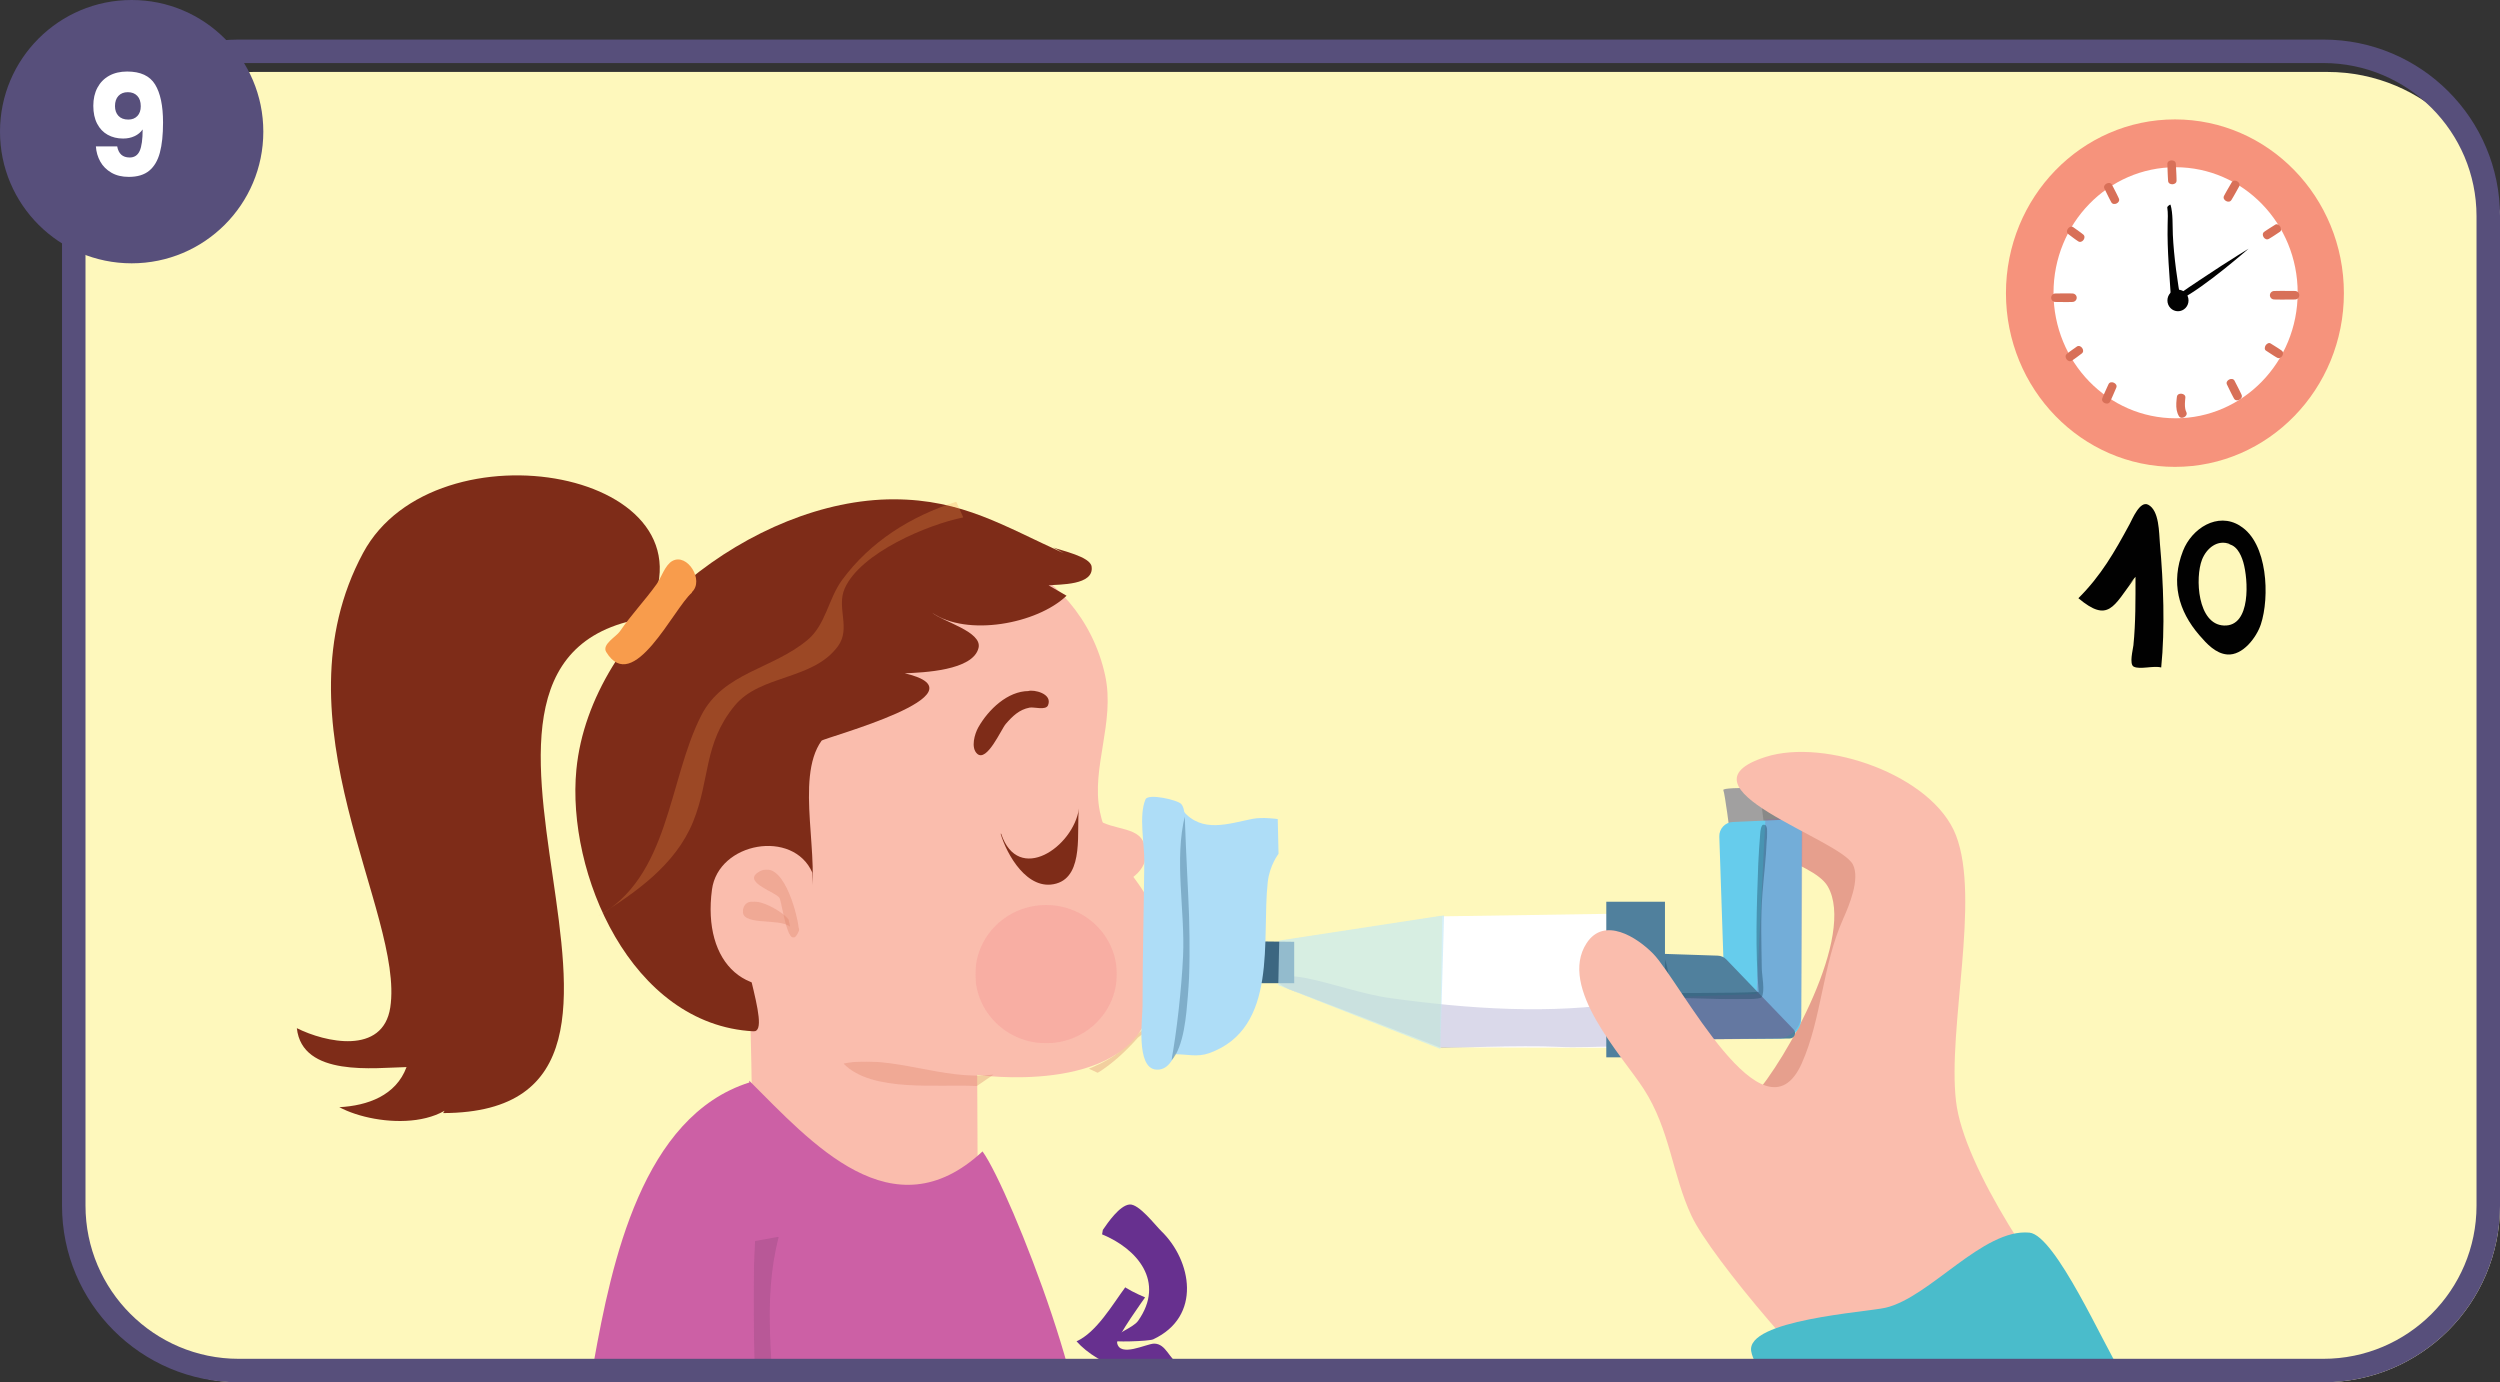 <?xml version="1.0" encoding="UTF-8"?>
<svg id="Layer_2" data-name="Layer 2" xmlns="http://www.w3.org/2000/svg" xmlns:xlink="http://www.w3.org/1999/xlink" viewBox="0 0 160.147 88.547">
  <rect x="0" y="0" width="160.147" height="88.547" fill="#333333" stroke="none"/>
  <defs>
    <style>
      .cls-1 {
        clip-path: url(#clippath-62);
      }

      .cls-2 {
        fill: #574f7b;
      }

      .cls-3 {
        clip-path: url(#clippath-45);
      }

      .cls-4 {
        clip-path: url(#clippath-63);
      }

      .cls-5 {
        clip-path: url(#clippath-20);
      }

      .cls-6 {
        fill: #50809d;
      }

      .cls-7 {
        clip-path: url(#clippath-11);
      }

      .cls-8 {
        clip-path: url(#clippath-16);
      }

      .cls-9, .cls-10 {
        fill: #fff;
      }

      .cls-11 {
        clip-path: url(#clippath-59);
      }

      .cls-12 {
        fill: #f6937c;
      }

      .cls-12, .cls-10, .cls-13, .cls-14, .cls-15 {
        fill-rule: evenodd;
      }

      .cls-16 {
        clip-path: url(#clippath-33);
      }

      .cls-17 {
        clip-path: url(#clippath-64);
      }

      .cls-18 {
        clip-path: url(#clippath-47);
      }

      .cls-19 {
        fill: #e69f8d;
      }

      .cls-20 {
        clip-path: url(#clippath-41);
      }

      .cls-21 {
        clip-path: url(#clippath-32);
      }

      .cls-22 {
        opacity: .19;
      }

      .cls-22, .cls-23, .cls-24, .cls-25, .cls-26, .cls-27, .cls-28, .cls-29 {
        isolation: isolate;
      }

      .cls-30 {
        fill: #66ccec;
      }

      .cls-31 {
        fill: #686664;
      }

      .cls-32 {
        fill: #31586f;
      }

      .cls-33 {
        fill: #fabdad;
      }

      .cls-34 {
        clip-path: url(#clippath-2);
      }

      .cls-35 {
        clip-path: url(#clippath-13);
      }

      .cls-36 {
        fill: #dd8068;
      }

      .cls-37 {
        clip-path: url(#clippath-37);
      }

      .cls-38 {
        clip-path: url(#clippath-46);
      }

      .cls-39 {
        clip-path: url(#clippath-25);
      }

      .cls-40 {
        fill: #d87058;
      }

      .cls-41 {
        fill: #7e2c18;
      }

      .cls-42 {
        clip-path: url(#clippath-15);
      }

      .cls-43 {
        clip-path: url(#clippath-6);
      }

      .cls-44 {
        clip-path: url(#clippath-40);
      }

      .cls-45 {
        clip-path: url(#clippath-26);
      }

      .cls-46 {
        fill: #9a4b82;
      }

      .cls-47 {
        fill: #393391;
      }

      .cls-48 {
        fill: #f89c4c;
      }

      .cls-49 {
        clip-path: url(#clippath-7);
      }

      .cls-50 {
        clip-path: url(#clippath-21);
      }

      .cls-51 {
        clip-path: url(#clippath-34);
      }

      .cls-52 {
        clip-path: url(#clippath-57);
      }

      .cls-53 {
        clip-path: url(#clippath-1);
      }

      .cls-54 {
        clip-path: url(#clippath-4);
      }

      .cls-55 {
        clip-path: url(#clippath-38);
      }

      .cls-56 {
        fill: #23506a;
      }

      .cls-57 {
        fill: #c2e8f6;
      }

      .cls-58 {
        clip-path: url(#clippath-36);
      }

      .cls-59 {
        clip-path: url(#clippath-27);
      }

      .cls-60 {
        clip-path: url(#clippath-60);
      }

      .cls-61 {
        clip-path: url(#clippath-44);
      }

      .cls-13, .cls-62 {
        fill: #010101;
      }

      .cls-63 {
        fill: #f69795;
      }

      .cls-23 {
        opacity: .45;
      }

      .cls-64 {
        clip-path: url(#clippath-12);
      }

      .cls-65 {
        clip-path: url(#clippath-24);
      }

      .cls-24 {
        opacity: .31;
      }

      .cls-66 {
        clip-path: url(#clippath-30);
      }

      .cls-67 {
        clip-path: url(#clippath-22);
      }

      .cls-68 {
        clip-path: url(#clippath-9);
      }

      .cls-69 {
        clip-path: url(#clippath-52);
      }

      .cls-70 {
        clip-path: url(#clippath);
      }

      .cls-25 {
        opacity: .34;
      }

      .cls-71 {
        clip-path: url(#clippath-50);
      }

      .cls-72 {
        clip-path: url(#clippath-48);
      }

      .cls-73 {
        clip-path: url(#clippath-61);
      }

      .cls-74 {
        clip-path: url(#clippath-39);
      }

      .cls-75 {
        fill: none;
      }

      .cls-14, .cls-76 {
        fill: #fef8bc;
      }

      .cls-77 {
        clip-path: url(#clippath-19);
      }

      .cls-78 {
        clip-path: url(#clippath-31);
      }

      .cls-26 {
        opacity: .65;
      }

      .cls-79 {
        clip-path: url(#clippath-54);
      }

      .cls-80 {
        clip-path: url(#clippath-3);
      }

      .cls-81 {
        fill: #4abccb;
      }

      .cls-82 {
        fill: #aeddf7;
      }

      .cls-83 {
        clip-path: url(#clippath-43);
      }

      .cls-84 {
        clip-path: url(#clippath-8);
      }

      .cls-15 {
        fill: #3c6781;
      }

      .cls-27 {
        opacity: .41;
      }

      .cls-85 {
        fill: #a1a0a0;
      }

      .cls-86 {
        clip-path: url(#clippath-55);
      }

      .cls-87 {
        clip-path: url(#clippath-29);
      }

      .cls-88 {
        clip-path: url(#clippath-18);
      }

      .cls-89 {
        clip-path: url(#clippath-14);
      }

      .cls-90 {
        clip-path: url(#clippath-17);
      }

      .cls-91 {
        fill: #67308f;
      }

      .cls-92 {
        fill: #9266ab;
      }

      .cls-93 {
        clip-path: url(#clippath-5);
      }

      .cls-94 {
        clip-path: url(#clippath-58);
      }

      .cls-95 {
        clip-path: url(#clippath-42);
      }

      .cls-96 {
        clip-path: url(#clippath-65);
      }

      .cls-97 {
        clip-path: url(#clippath-10);
      }

      .cls-98 {
        clip-path: url(#clippath-23);
      }

      .cls-99 {
        fill: #cc60a5;
      }

      .cls-100 {
        clip-path: url(#clippath-56);
      }

      .cls-101 {
        clip-path: url(#clippath-53);
      }

      .cls-102 {
        clip-path: url(#clippath-49);
      }

      .cls-28 {
        opacity: .5;
      }

      .cls-103 {
        clip-path: url(#clippath-51);
      }

      .cls-104 {
        clip-path: url(#clippath-28);
      }

      .cls-105 {
        clip-path: url(#clippath-35);
      }

      .cls-29 {
        opacity: .25;
      }
    </style>
    <clipPath id="clippath">
      <rect class="cls-75" x="3.973" y="2.535" width="156.174" height="86.012" rx="11.316" ry="11.316"/>
    </clipPath>
    <clipPath id="clippath-1">
      <rect class="cls-75" x="13.55" y="-.327" width="130.458" height="91.181"/>
    </clipPath>
    <clipPath id="clippath-2">
      <rect class="cls-75" x="13.55" y="-.327" width="130.458" height="91.181"/>
    </clipPath>
    <clipPath id="clippath-3">
      <rect class="cls-75" x="69.754" y="65.911" width="3.696" height="2.816"/>
    </clipPath>
    <clipPath id="clippath-4">
      <rect class="cls-75" x="69.467" y="65.446" width="4.396" height="3.419"/>
    </clipPath>
    <clipPath id="clippath-5">
      <rect class="cls-75" x="69.467" y="65.446" width="4.396" height="3.419"/>
    </clipPath>
    <clipPath id="clippath-6">
      <rect class="cls-75" x="13.55" y="-.327" width="130.458" height="91.181"/>
    </clipPath>
    <clipPath id="clippath-7">
      <rect class="cls-75" x="13.55" y="-.327" width="130.458" height="91.181"/>
    </clipPath>
    <clipPath id="clippath-8">
      <rect class="cls-75" x="48.301" y="55.698" width="2.899" height="4.366"/>
    </clipPath>
    <clipPath id="clippath-9">
      <rect class="cls-75" x="47.487" y="54.7" width="3.908" height="6.838"/>
    </clipPath>
    <clipPath id="clippath-10">
      <rect class="cls-75" x="47.976" y="55.677" width="3.419" height="4.396"/>
    </clipPath>
    <clipPath id="clippath-11">
      <rect class="cls-75" x="13.55" y="-.327" width="130.458" height="91.181"/>
    </clipPath>
    <clipPath id="clippath-12">
      <rect class="cls-75" x="47.586" y="57.746" width="3.03" height="1.625"/>
    </clipPath>
    <clipPath id="clippath-13">
      <rect class="cls-75" x="46.999" y="56.654" width="3.908" height="2.931"/>
    </clipPath>
    <clipPath id="clippath-14">
      <rect class="cls-75" x="47.487" y="57.631" width="3.419" height="1.954"/>
    </clipPath>
    <clipPath id="clippath-15">
      <rect class="cls-75" x="13.55" y="-.327" width="130.458" height="91.181"/>
    </clipPath>
    <clipPath id="clippath-16">
      <rect class="cls-75" x="54.034" y="67.998" width="9.618" height="1.572"/>
    </clipPath>
    <clipPath id="clippath-17">
      <rect class="cls-75" x="53.837" y="67.4" width="10.257" height="2.931"/>
    </clipPath>
    <clipPath id="clippath-18">
      <rect class="cls-75" x="53.837" y="67.888" width="10.257" height="1.954"/>
    </clipPath>
    <clipPath id="clippath-19">
      <rect class="cls-75" x="13.55" y="-.327" width="130.458" height="91.181"/>
    </clipPath>
    <clipPath id="clippath-20">
      <rect class="cls-75" x="62.48" y="57.975" width="9.062" height="8.853"/>
    </clipPath>
    <clipPath id="clippath-21">
      <rect class="cls-75" x="62.141" y="57.631" width="9.769" height="9.28"/>
    </clipPath>
    <clipPath id="clippath-22">
      <rect class="cls-75" x="62.141" y="57.631" width="9.769" height="9.28"/>
    </clipPath>
    <clipPath id="clippath-23">
      <rect class="cls-75" x="13.55" y="-.327" width="130.458" height="91.181"/>
    </clipPath>
    <clipPath id="clippath-24">
      <rect class="cls-75" x="13.55" y="-.327" width="130.458" height="91.181"/>
    </clipPath>
    <clipPath id="clippath-25">
      <rect class="cls-75" x="48.273" y="79.223" width="1.615" height="11.631"/>
    </clipPath>
    <clipPath id="clippath-26">
      <rect class="cls-75" x="47.976" y="79.122" width="2.442" height="17.095"/>
    </clipPath>
    <clipPath id="clippath-27">
      <rect class="cls-75" x="47.976" y="79.122" width="1.954" height="12.211"/>
    </clipPath>
    <clipPath id="clippath-28">
      <rect class="cls-75" x="13.55" y="-.327" width="130.458" height="91.181"/>
    </clipPath>
    <clipPath id="clippath-29">
      <rect class="cls-75" x="38.244" y="32.142" width="23.461" height="26.582"/>
    </clipPath>
    <clipPath id="clippath-30">
      <rect class="cls-75" x="38.207" y="31.744" width="23.933" height="27.353"/>
    </clipPath>
    <clipPath id="clippath-31">
      <rect class="cls-75" x="38.207" y="31.744" width="23.933" height="27.353"/>
    </clipPath>
    <clipPath id="clippath-32">
      <rect class="cls-75" x="13.55" y="-.327" width="130.458" height="91.181"/>
    </clipPath>
    <clipPath id="clippath-33">
      <rect class="cls-75" x="13.55" y="-.327" width="130.458" height="91.181"/>
    </clipPath>
    <clipPath id="clippath-34">
      <rect class="cls-75" x="112.788" y="50.462" width="2.272" height="2.936"/>
    </clipPath>
    <clipPath id="clippath-35">
      <rect class="cls-75" x="112.45" y="50.304" width="2.931" height="3.419"/>
    </clipPath>
    <clipPath id="clippath-36">
      <rect class="cls-75" x="112.45" y="50.304" width="2.931" height="3.419"/>
    </clipPath>
    <clipPath id="clippath-37">
      <rect class="cls-75" x="13.55" y="-.327" width="130.458" height="91.181"/>
    </clipPath>
    <clipPath id="clippath-38">
      <rect class="cls-75" x="13.55" y="-.327" width="130.458" height="91.181"/>
    </clipPath>
    <clipPath id="clippath-39">
      <rect class="cls-75" x="104.947" y="52.367" width="10.526" height="14.291"/>
    </clipPath>
    <clipPath id="clippath-40">
      <rect class="cls-75" x="104.635" y="52.258" width="11.234" height="14.653"/>
    </clipPath>
    <clipPath id="clippath-41">
      <rect class="cls-75" x="104.635" y="52.258" width="11.234" height="14.653"/>
    </clipPath>
    <clipPath id="clippath-42">
      <rect class="cls-75" x="13.55" y="-.327" width="130.458" height="91.181"/>
    </clipPath>
    <clipPath id="clippath-43">
      <rect class="cls-75" x="105.1" y="52.815" width="8.112" height="11.197"/>
    </clipPath>
    <clipPath id="clippath-44">
      <rect class="cls-75" x="104.635" y="52.747" width="8.792" height="11.723"/>
    </clipPath>
    <clipPath id="clippath-45">
      <rect class="cls-75" x="104.635" y="52.747" width="8.792" height="11.723"/>
    </clipPath>
    <clipPath id="clippath-46">
      <rect class="cls-75" x="13.55" y="-.327" width="130.458" height="91.181"/>
    </clipPath>
    <clipPath id="clippath-47">
      <rect class="cls-75" x="106.119" y="61.073" width=".813" height="5.531"/>
    </clipPath>
    <clipPath id="clippath-48">
      <rect class="cls-75" x="105.612" y="61.05" width="1.954" height="5.861"/>
    </clipPath>
    <clipPath id="clippath-49">
      <rect class="cls-75" x="106.1" y="61.05" width=".977" height="5.861"/>
    </clipPath>
    <clipPath id="clippath-50">
      <rect class="cls-75" x="13.55" y="-.327" width="130.458" height="91.181"/>
    </clipPath>
    <clipPath id="clippath-51">
      <rect class="cls-75" x="13.55" y="-.327" width="130.458" height="91.181"/>
    </clipPath>
    <clipPath id="clippath-52">
      <rect class="cls-75" x="81.756" y="62.504" width="23.042" height="4.638"/>
    </clipPath>
    <clipPath id="clippath-53">
      <rect class="cls-75" x="81.678" y="62.027" width="23.445" height="5.373"/>
    </clipPath>
    <clipPath id="clippath-54">
      <rect class="cls-75" x="81.678" y="62.027" width="23.445" height="5.373"/>
    </clipPath>
    <clipPath id="clippath-55">
      <rect class="cls-75" x="13.55" y="-.327" width="130.458" height="91.181"/>
    </clipPath>
    <clipPath id="clippath-56">
      <rect class="cls-75" x="13.55" y="-.327" width="130.458" height="91.181"/>
    </clipPath>
    <clipPath id="clippath-57">
      <rect class="cls-75" x="81.877" y="58.632" width="10.628" height="8.563"/>
    </clipPath>
    <clipPath id="clippath-58">
      <rect class="cls-75" x="81.678" y="58.608" width="11.234" height="8.792"/>
    </clipPath>
    <clipPath id="clippath-59">
      <rect class="cls-75" x="81.678" y="58.608" width="11.234" height="8.792"/>
    </clipPath>
    <clipPath id="clippath-60">
      <rect class="cls-75" x="13.55" y="-.327" width="130.458" height="91.181"/>
    </clipPath>
    <clipPath id="clippath-61">
      <rect class="cls-75" x="13.55" y="-.327" width="130.458" height="91.181"/>
    </clipPath>
    <clipPath id="clippath-62">
      <rect class="cls-75" x="75.036" y="52.216" width="1.178" height="15.725"/>
    </clipPath>
    <clipPath id="clippath-63">
      <rect class="cls-75" x="74.84" y="51.77" width="1.954" height="16.607"/>
    </clipPath>
    <clipPath id="clippath-64">
      <rect class="cls-75" x="74.84" y="51.77" width="1.465" height="16.607"/>
    </clipPath>
    <clipPath id="clippath-65">
      <rect class="cls-75" x="13.55" y="-.327" width="130.458" height="91.181"/>
    </clipPath>
  </defs>
  <g id="Layer_1-2" data-name="Layer 1">
    <g class="cls-70">
      <path class="cls-76" d="m16.186,4.609h132.909c6.224,0,11.277,5.053,11.277,11.277v63.307c0,6.224-5.053,11.277-11.277,11.277H16.187c-6.224,0-11.277-5.053-11.277-11.277V15.886c0-6.223,5.053-11.276,11.276-11.276Z"/>
      <path class="cls-91" d="m70.646,78.788c.33-.483,1.073-1.562,1.704-1.629.599-.065,1.646,1.321,2.048,1.711,1.934,1.877,2.612,5.461-.528,6.927-.28.13-2.712.193-2.666.064.138-.386,1.386-.801,1.7-1.248,1.77-2.517-.073-4.625-2.306-5.542"/>
      <path class="cls-91" d="m72.086,82.459c-.83,1.126-1.85,2.892-3.124,3.464,1.338,1.523,4.737,2.934,6.588,1.454-.637-.244-.83-1.314-1.625-1.306-.484.004-2.198.907-2.365-.054-.058-.334,1.794-2.907,1.794-2.907,0,0-.742-.31-1.237-.619"/>
      <path class="cls-12" d="m139.323,7.649c5.978,0,10.824,4.983,10.824,11.13s-4.846,11.129-10.824,11.129c-5.978,0-10.824-4.983-10.824-11.129s4.846-11.13,10.824-11.13Z"/>
      <path class="cls-10" d="m139.366,10.712c4.319,0,7.82,3.6,7.82,8.041,0,4.441-3.501,8.042-7.82,8.042-4.319,0-7.82-3.6-7.82-8.042,0-4.441,3.501-8.041,7.82-8.041Z"/>
      <path class="cls-13" d="m139.518,18.556c.374,0,.676.309.676.691s-.303.691-.676.691c-.373,0-.676-.309-.676-.691s.303-.691.676-.691Z"/>
      <path class="cls-62" d="m139.085,19.341c-.101-1.655-.265-3.278-.229-4.943.008-.366.032-.742-.023-1.106-.01-.068.195-.22.209-.173.164.536.123,1.37.148,1.925.058,1.325.31,3.168.534,4.288"/>
      <path class="cls-62" d="m139.545,18.871c.897-.634,1.811-1.222,2.729-1.829.574-.379,1.767-1.112,1.767-1.112,0,0-2.8,2.462-4.377,3.259"/>
      <path class="cls-40" d="m138.84,10.51c.002.065.004.13.006.195.002.066.004.132.006.198.002.064.004.128.007.192.003.06.005.12.008.179.002.055.006.109.009.163.003.052.007.104.01.155.021.299.546.277.542-.023-.001-.051-.001-.103-.003-.155-.001-.054-.002-.108-.005-.163-.003-.06-.005-.119-.008-.179-.003-.063-.006-.127-.01-.192-.003-.066-.007-.132-.01-.198-.003-.065-.007-.13-.01-.195-.015-.3-.554-.277-.544.023Z"/>
      <path class="cls-40" d="m139.45,25.414c-.007.061-.015.126-.022.194-.007.069-.013.141-.017.216-.003.073-.005.148-0.0.225.004.072.012.145.025.219.012.067.03.134.055.202.023.064.052.127.088.188.151.259.609.005.474-.263-.017-.033-.03-.067-.042-.104-.012-.038-.021-.079-.029-.122-.009-.047-.014-.097-.017-.149-.003-.056-.004-.114-.002-.173.002-.061.006-.124.011-.187.005-.062.012-.124.018-.186.03-.299-.506-.357-.541-.059Z"/>
      <path class="cls-40" d="m142.964,11.676c-.03.052-.061.104-.091.156-.031.053-.062.106-.092.158-.03.051-.06.102-.089.153-.027.048-.055.096-.082.144-.025.044-.049.088-.073.132-.023.042-.045.084-.068.127-.14.265.315.524.471.269.025-.041.05-.082.074-.123.026-.043.052-.086.077-.13.027-.048.055-.096.082-.145.029-.051.058-.103.087-.155.03-.053.059-.106.089-.16.029-.053.059-.106.088-.158.146-.263-.322-.529-.473-.269Z"/>
      <path class="cls-40" d="m145.76,14.386c-.043.027-.086.055-.13.082-.044.027-.088.055-.131.082-.042.027-.085.053-.127.08-.039.025-.079.051-.118.076-.036.023-.071.047-.106.071-.034.023-.067.046-.1.069-.246.17.036.608.293.456.035-.021.07-.041.104-.062.036-.022.073-.044.109-.067l.118-.076c.042-.027.084-.055.126-.083.043-.028.086-.057.129-.086.043-.028.085-.056.128-.085.104-.069.068-.244.011-.332-.057-.087-.2-.193-.306-.126Z"/>
      <path class="cls-40" d="m142.657,24.634c.026.055.053.109.079.163.027.055.053.109.08.165.026.053.052.106.078.159.025.049.05.099.074.149.023.044.046.089.07.133.022.042.045.084.068.127.143.263.611.028.485-.243-.02-.043-.04-.086-.061-.13-.022-.045-.043-.09-.066-.136-.025-.049-.05-.099-.074-.148-.027-.053-.054-.105-.081-.158-.028-.054-.056-.108-.084-.163-.028-.053-.055-.107-.082-.161-.137-.268-.619-.026-.487.244Z"/>
      <path class="cls-40" d="m145.146,22.454c.043.028.085.056.128.084.043.029.086.057.13.085.042.027.084.055.126.082.039.025.079.051.118.076.036.023.072.045.109.067.035.021.07.042.105.062.258.151.539-.287.292-.457-.033-.023-.067-.046-.1-.069-.035-.023-.07-.047-.106-.071-.039-.025-.079-.05-.118-.075-.042-.027-.085-.053-.127-.08-.044-.028-.088-.055-.132-.082-.043-.027-.087-.054-.13-.081-.106-.067-.25.038-.307.127-.057.088-.092.263.013.332Z"/>
      <path class="cls-40" d="m147.019,18.639c-.081-0-.161-.001-.242-.001-.082-.001-.163-.001-.245-.002-.079-0-.158-.002-.238-.002-.074 0-.148 0-.222,0-.067 0-.135.002-.202.003-.064.001-.128.002-.192.004-.15.003-.271.121-.271.271-0.0.15.121.268.271.272.064.001.128.003.192.004.067.001.135.002.202.002h.222c.079,0,.158-.001.238-.001.082-0.0.163-.001.245-.002.081-0.0.161-.001.242-.002.15-.001.272-.122.272-.272-0-.151-.122-.272-.272-.272Z"/>
      <path class="cls-40" d="m134.807,12.081c.026.053.052.106.078.159.026.054.052.107.078.161.025.052.051.104.076.155.024.048.048.097.073.145.022.044.045.087.068.13.022.041.044.083.066.124.143.263.611.028.484-.243-.02-.042-.039-.085-.059-.127-.021-.044-.042-.089-.064-.133-.024-.048-.049-.096-.073-.145-.026-.052-.053-.103-.079-.154-.027-.053-.055-.106-.082-.159-.027-.052-.054-.104-.081-.157-.137-.268-.619-.026-.487.244Z"/>
      <path class="cls-40" d="m132.492,14.996c.038.028.075.057.113.085.038.028.076.057.114.086.037.028.074.056.111.083.035.026.07.051.105.077.032.023.064.045.097.067.031.022.062.043.093.063.249.167.555-.252.32-.438-.029-.023-.059-.046-.088-.069-.031-.024-.062-.048-.094-.071-.035-.025-.07-.051-.105-.076-.037-.027-.075-.054-.113-.081-.039-.027-.078-.055-.116-.083-.038-.027-.077-.055-.115-.082-.245-.175-.562.258-.321.439Z"/>
      <path class="cls-40" d="m135.068,24.612c-.024.054-.049.108-.073.161-.025.055-.05.109-.074.164-.024.053-.048.106-.072.159-.022.049-.044.099-.066.149-.02.045-.039.091-.058.136-.018.043-.036.087-.053.13-.113.277.366.489.496.219.02-.042.041-.084.061-.127.021-.044.042-.089.062-.134.022-.05.044-.099.066-.149.024-.053.046-.106.069-.16.024-.055.047-.11.071-.165.023-.054.047-.109.07-.163.119-.276-.374-.494-.498-.22Z"/>
      <path class="cls-40" d="m133.037,22.203c-.038.027-.077.054-.115.082-.039.027-.078.055-.117.082-.038.027-.076.053-.113.08-.035.026-.07.051-.105.076-.032.023-.063.047-.094.071-.03.023-.059.046-.088.069-.236.185.069.604.318.439.031-.021.062-.041.093-.062.032-.022.065-.044.097-.067.035-.025.07-.051.105-.076.037-.027.074-.055.111-.083.038-.028.076-.057.115-.086.038-.028.076-.056.113-.085.241-.18-.075-.614-.32-.441Z"/>
      <path class="cls-40" d="m131.667,19.343c.066.001.132.001.197.002.067.001.133.001.2.002.065.001.129.002.194.002.06 0.0.121 0.0.181,0,.055 0.0.11-.001.165-.002.052-.001.104-.003.157-.004.15-.004.271-.122.271-.272,0-.149-.121-.267-.271-.271-.052-.001-.104-.003-.157-.004-.055-.001-.11-.002-.165-.002-.06 0-.121 0-.181,0-.065 0-.129.001-.194.002-.067 0-.133.001-.2.002-.066.001-.131.001-.197.002-.15.001-.272.122-.272.272,0,.15.122.271.272.273Z"/>
      <path class="cls-62" d="m136.341,37.497l.366-.411c-1.322,1.766-1.645,2.846-3.568,1.235,1.45-1.444,2.317-2.959,3.285-4.751.179-.332.659-1.511,1.185-1.239.72.372.691,1.799.752,2.482.224,2.501.335,5.449.083,7.945-.502-.133-1.363.151-1.76-.053-.304-.157-.046-1.105-.02-1.368.147-1.459.133-2.924.133-4.388"/>
      <path class="cls-13" d="m143.484,33.675c-1.429-.89-3.082.17-3.646,1.62-.781,2.006-.307,3.832,1.059,5.406.456.526,1.026,1.161,1.774,1.223.998.084,1.882-1.098,2.156-1.927.573-1.728.45-5.222-1.326-6.307l-.016-.016Z"/>
      <path class="cls-14" d="m142.866,34.864c-.814-.343-1.522.264-1.806.983-.454,1.153-.295,4.151,1.401,4.223,1.759.075,1.557-2.978,1.241-4.057-.162-.553-.489-1.203-1.138-1.166l.301.016Z"/>
      <g class="cls-53">
        <path class="cls-19" d="m112.305,70.265c2.132-2.384,6.592-10.375,4.774-13.491-.992-1.7-6.343-2.43-6.033-4.752.168-1.265,1.588-1.057,2.511-1.021,2.146.084,5.591.469,7.03,2.072,3.374,3.757-1.186,9.733-2.766,14.166-.555,1.557-1.36,4.357-2.978,5.156-.869.429-2.044-.709-2.747-1.115"/>
      </g>
      <g class="cls-34">
        <g class="cls-80">
          <g class="cls-25">
            <g class="cls-54">
              <g class="cls-93">
                <path class="cls-36" d="m69.754,68.459c.762-.31,1.789-.808,2.316-1.461.147-.182,1.132-1.161,1.339-1.082.209.079-.44.468-.51.548-.735.836-1.632,1.676-2.581,2.263"/>
              </g>
            </g>
          </g>
        </g>
      </g>
      <g class="cls-43">
        <path class="cls-33" d="m54.335,35.727c6.575-3.287,14.898.293,16.462,7.554.644,2.989-.908,5.904-.343,8.695.992,4.897,5.609,4.84,3.182,12.807-1.657,5.44-11.038,4.073-11.038,4.073l.038,8.115-14.432-2.948s-.053-7.787-.209-10.124c-.667-9.956-3.508-23.154,7.964-28.597"/>
        <path class="cls-41" d="m42.06,39.494c-17.915,1.923,4.717,31.754-13.676,31.809l1.738-2.72c-.44,4.01-5.99,3.627-8.387,2.342,1.81-.096,3.633-.741,4.307-2.569-2.03.04-6.686.662-7.027-2.493,1.813.911,5.518,1.74,5.985-1.326.922-6.055-7.57-18.294-1.737-29.123,4.628-8.592,23.243-5.247,18.117,4.079"/>
        <path class="cls-41" d="m68.14,35.437c-3.826-1.724-6.467-3.445-10.882-3.452-8.95-.015-19.437,8.139-20.335,17.305-.648,6.613,3.484,16.366,11.348,16.774,1.259.065-1.383-6.022-.8-8.095,1.047-3.72,2.899-1.312,4.37.067.808-2.893-.967-8.136.788-10.588.128-.179,10.841-3.021,5.332-4.317,1.166-.051,4.373-.169,4.723-1.627.25-1.04-2.302-1.685-2.966-2.251,2.225,1.547,6.716.717,8.604-1.091l-1.151-.666c.681-.069,2.942.014,2.755-1.209-.097-.635-1.929-1.011-2.452-1.215"/>
        <path class="cls-48" d="m44.321,37.933c.811-.758-.295-2.522-1.246-2.001-.476.26-.706,1.057-1.011,1.484-.742,1.039-1.631,1.967-2.35,3.022-.24.352-1.179.842-.879,1.331,1.725,2.818,4.313-2.792,5.487-3.804"/>
        <path class="cls-33" d="m52.039,55.905c-1.222-2.811-6.024-1.964-6.431,1.08-.63,4.707,2.232,7.549,6.764,5.543"/>
        <path class="cls-33" d="m69.813,52.053c.909,1.208,2.877.76,3.401,1.825.706,1.434-.56,2.597-1.847,2.839"/>
        <path class="cls-41" d="m65.896,44.268c-1.344,0-2.579,1.183-3.225,2.322-.235.414-.498,1.308-.076,1.694.622.569,1.546-1.577,1.829-1.904.431-.498.864-.926,1.533-1.051.291-.055,1.041.197,1.181-.155.301-.757-.932-1.013-1.263-.907"/>
      </g>
      <g class="cls-49">
        <g class="cls-84">
          <g class="cls-25">
            <g class="cls-68">
              <g class="cls-97">
                <path class="cls-36" d="m51.157,59.398c-.1-.892-1.037-4.611-2.629-3.493-.913.641,1.217,1.253,1.41,1.624.177.339.578,3.793,1.262,2.043"/>
              </g>
            </g>
          </g>
        </g>
      </g>
      <g class="cls-7">
        <g class="cls-64">
          <g class="cls-25">
            <g class="cls-35">
              <g class="cls-89">
                <path class="cls-36" d="m50.516,58.904c-.382-.547-2.577-1.829-2.898-.721-.353,1.219,2.286.573,2.998,1.187"/>
              </g>
            </g>
          </g>
        </g>
      </g>
      <g class="cls-42">
        <g class="cls-8">
          <g class="cls-25">
            <g class="cls-90">
              <g class="cls-88">
                <path class="cls-36" d="m63.652,68.832c-3.212.431-6.508-1.311-9.618-.703,1.817,1.882,6.101,1.298,8.538,1.442"/>
              </g>
            </g>
          </g>
        </g>
      </g>
      <g class="cls-77">
        <g class="cls-5">
          <g class="cls-27">
            <g class="cls-50">
              <g class="cls-67">
                <ellipse class="cls-63" cx="67.011" cy="62.401" rx="4.531" ry="4.427"/>
              </g>
            </g>
          </g>
        </g>
      </g>
      <g class="cls-98">
        <path class="cls-99" d="m48.004,69.342c-6.859,2.166-8.817,11.515-9.961,17.878-.193,1.074-1.912,6.328-.855,6.822,3.319,1.552,20.192,1.211,24.493.855,1.621-.134,6.081.731,7.256-.471,2.065-2.112-4.219-18.221-5.997-20.668-5.769,5.362-10.964-.563-14.946-4.531"/>
      </g>
      <g class="cls-65">
        <g class="cls-39">
          <g class="cls-27">
            <g class="cls-45">
              <g class="cls-59">
                <path class="cls-46" d="m49.889,79.223c-1.074,4.041-.359,8.346-.198,12.457.03.768.431,3.806-.63,4.032-1.044.222-.643-3.061-.643-3.614-0-4.205-.292-8.401-.046-12.599"/>
              </g>
            </g>
          </g>
        </g>
      </g>
      <g class="cls-104">
        <g class="cls-87">
          <g class="cls-29">
            <g class="cls-66">
              <g class="cls-78">
                <path class="cls-48" d="m61.705,33.145c-2.275.456-6.573,2.262-7.59,4.54-.55,1.233.401,2.563-.432,3.704-1.611,2.207-4.968,1.799-6.627,3.823-2.009,2.451-1.552,4.711-2.658,7.43-1.137,2.793-3.73,4.57-6.154,6.081,4.659-2.515,4.544-8.705,6.675-12.885,1.417-2.78,4.573-2.951,6.837-4.865,1.138-.962,1.317-2.632,2.183-3.813,1.808-2.466,4.408-4.093,7.32-5.019"/>
              </g>
            </g>
          </g>
        </g>
      </g>
      <g class="cls-21">
        <path class="cls-41" d="m64.133,53.408c1.092,3.275,4.63.856,4.985-1.615-.18,1.339.366,4.295-1.456,4.808-1.847.519-3.175-1.874-3.564-3.193"/>
        <path class="cls-85" d="m110.817,53.365s-.317-2.495-.423-2.751c-.105-.257,4.412-.086,4.412-.086l.177,2.649-4.166.189Z"/>
      </g>
      <g class="cls-16">
        <g class="cls-51">
          <g class="cls-27">
            <g class="cls-105">
              <g class="cls-58">
                <path class="cls-31" d="m113.068,53.235c-.109-.65-.359-2.499-.255-2.727.046-.102,2.006-.002,2.006-.002,0,0,.004.326.014.492.029.528.068,1.053.168,1.572.027.142.113.484.008.604-.325.37-1.346.16-1.796.21"/>
              </g>
            </g>
          </g>
        </g>
      </g>
      <g class="cls-37">
        <path class="cls-30" d="m110.4,61.437l-.263-7.846c-.017-.497.369-.914.865-.936l4.421-.197-.04,12.794c-.002.7-.569,1.268-1.27,1.272l-8.937.048.182-5.163,5.042.029Z"/>
        <path class="cls-6" d="m104.953,61.844c.009-.437.373-.783.81-.768l4.281.142c.204.007.398.093.539.24l4.312,4.485c.209.218.057.58-.245.582l-8.989.073c-.442.004-.8-.358-.79-.8l.083-3.955Z"/>
      </g>
      <g class="cls-55">
        <g class="cls-74">
          <g class="cls-24">
            <g class="cls-44">
              <g class="cls-20">
                <path class="cls-92" d="m115.473,52.368l-2.386.114-.564,11.194-7.569.268-.006,1.62c-.002.612.498,1.105,1.109,1.094l7.825-.138c.834-.015,1.503-.692,1.509-1.525l.083-12.627Z"/>
              </g>
            </g>
          </g>
        </g>
      </g>
      <g class="cls-95">
        <g class="cls-83">
          <g class="cls-23">
            <g class="cls-61">
              <g class="cls-3">
                <path class="cls-56" d="m112.659,63.54c-.231-2.657-.126-5.565-.026-8.232.024-.64.079-1.277.124-1.914.008-.12.046-.631.262-.574.305.079.161.844.153,1.061-.042,1.112-.184,2.217-.269,3.327-.124,1.616-.068,3.221-.045,4.839.006.449.224,1.459-.01,1.835-.177.284-4.681.009-5.719.054-.313.013-1.791.149-1.996-.076-.203-.223.626-.216.72-.223.64-.043,5.366 0,6.791-.097"/>
              </g>
            </g>
          </g>
        </g>
      </g>
      <g class="cls-38">
        <g class="cls-18">
          <g class="cls-23">
            <g class="cls-72">
              <g class="cls-102">
                <path class="cls-56" d="m106.499,61.072c.611,1.274.413,2.819.362,4.184-.007.197-.038,1.372-.333,1.347-.157-.014.1-.918.116-1.059.072-.636.017-1.313.014-1.953-.004-.74-.249-1.4-.498-2.081-.074-.203-.067-.438.201-.4"/>
              </g>
            </g>
          </g>
        </g>
      </g>
      <g class="cls-71">
        <path class="cls-32" d="m104.963,61.976c.047-.327.095-.824.489-.917.288-.068.426.276.466.501.208,1.168.013,2.506-.031,3.686-.011.282.106,1.33-.335,1.328-.675-.003-.675-.683-.689-1.189-.034-1.202.007-2.43.18-3.621"/>
        <polygon class="cls-9" points="103.864 58.525 92.386 58.7 92.249 67.092 103.971 67.12 103.864 58.525"/>
      </g>
      <g class="cls-103">
        <g class="cls-69">
          <g class="cls-22">
            <g class="cls-101">
              <g class="cls-79">
                <path class="cls-47" d="m104.287,64.198c-4.962.8-10.196.431-15.19-.253-1.899-.26-3.685-.955-5.562-1.312-.2-.038-1.784-.27-1.779-.002.01.546,1.332.923,1.332.923l4.546,1.743,4.735,1.845s5.165-.196,7.419-.083c1.244.063,2.429-.019,3.662-.017.238 0,1.139.146,1.296-.001.187-.175-.187-2.618-.221-3.019"/>
              </g>
            </g>
          </g>
        </g>
      </g>
      <g class="cls-86">
        <rect class="cls-6" x="102.897" y="57.764" width="3.759" height="9.966"/>
        <polygon class="cls-15" points="82.904 60.331 80.439 60.302 80.585 62.98 82.904 62.984 82.904 60.331"/>
      </g>
      <g class="cls-100">
        <g class="cls-52">
          <g class="cls-26">
            <g class="cls-94">
              <g class="cls-11">
                <polygon class="cls-57" points="92.506 58.632 81.948 60.25 81.877 63.106 92.266 67.195 92.506 58.632"/>
              </g>
            </g>
          </g>
        </g>
      </g>
      <g class="cls-60">
        <path class="cls-82" d="m75.791,51.952c1.22,1.435,2.891.811,4.451.502.642-.127,1.609.014,1.609.014l.05,2.228s-.568.721-.69,1.804c-.409,3.612.722,9.363-3.753,10.964-.755.27-1.396.069-2.169.069.017-3.64.748-7.334.909-10.98.069-1.563-.289-3.159-.406-4.692"/>
        <path class="cls-82" d="m76.004,52.745c-.136-.351-.089-.961-.33-1.236-.237-.271-2.125-.697-2.293-.305-.446,1.035-.066,2.859-.077,3.976-.032,3.086-.114,6.171-.114,9.256,0,.797-.446,3.967.862,4.081,1.432.124,1.641-2.67,1.709-3.579.175-2.338.515-4.353.586-6.679.056-1.821-.172-4.071-.412-5.88"/>
      </g>
      <g class="cls-73">
        <g class="cls-1">
          <g class="cls-28">
            <g class="cls-4">
              <g class="cls-17">
                <path class="cls-6" d="m75.916,52.216c-.716,2.85.003,6.114-.13,9.03-.096,2.096-.414,4.937-.749,6.696.815-.885.96-2.977,1.055-4.128.294-3.548-.008-6.111-.197-11.492"/>
              </g>
            </g>
          </g>
        </g>
      </g>
      <g class="cls-96">
        <path class="cls-33" d="m119.222,90.626c-2.569-1.847-9.584-10-10.869-12.746-1.234-2.637-1.362-5.5-3.062-8.129-1.384-2.14-5.51-6.488-3.654-9.334,1.121-1.719,3.214-.395,4.266.68,1.715,1.752,7.095,12.471,9.521,7.01,1.272-2.862,1.324-6.283,2.643-9.236.391-.876,1.101-2.571.626-3.494-.855-1.66-11.698-4.941-5.576-6.893,3.788-1.208,10.692,1.158,12.184,5.034,1.573,4.089-.547,12.319-.001,17.024.5,4.311,5.637,11.681,8.381,15.016"/>
        <path class="cls-81" d="m135.808,87.773c-.98-1.475-4.132-8.656-5.807-8.812-2.975-.277-6.373,4.151-9.218,4.812-1.209.281-8.97.778-8.601,2.796.358,1.955,4.106,4.066,5.408,5.463,1.622,1.739,2.378,5.868,4.178,7.039.877.571,15.412-4.713,16.827-5.815"/>
      </g>
    </g>
    <path class="cls-2" d="m148.831,4.039c5.41,0,9.812,4.402,9.812,9.812v63.381c0,5.41-4.402,9.812-9.812,9.812H15.289c-5.41,0-9.812-4.402-9.812-9.812V13.851c0-5.41,4.402-9.812,9.812-9.812h133.543m0-1.504H15.289C9.039,2.535,3.973,7.601,3.973,13.851v63.381c0,6.25,5.066,11.316,11.316,11.316h133.543c6.249,0,11.316-5.066,11.316-11.316V13.851c0-6.25-5.066-11.316-11.316-11.316h0Z"/>
    <g>
      <circle class="cls-2" cx="8.434" cy="8.434" r="8.434"/>
      <path class="cls-9" d="m8.3,10.09c.305,0,.521-.141.648-.423.126-.282.19-.741.19-1.377-.126.186-.299.33-.518.432-.219.103-.464.153-.734.153-.369,0-.697-.08-.985-.239-.288-.158-.514-.396-.678-.711-.164-.314-.246-.697-.246-1.147,0-.443.088-.831.264-1.161.176-.329.426-.585.751-.765.326-.18.71-.27,1.154-.27.852,0,1.448.275,1.788.828.34.552.51,1.364.51,2.438,0,.78-.067,1.424-.203,1.931-.135.507-.363.893-.682,1.156-.32.265-.756.396-1.309.396-.438,0-.811-.091-1.119-.271s-.544-.417-.708-.711c-.164-.294-.258-.618-.281-.972h1.365c.086.474.351.711.795.711Zm.501-2.659c.144-.153.216-.362.216-.626,0-.288-.075-.51-.225-.666-.15-.156-.352-.234-.605-.234s-.454.08-.601.239c-.147.158-.22.376-.22.652,0,.258.073.467.22.625.147.159.359.239.635.239.242,0,.435-.077.579-.229Z"/>
    </g>
  </g>
</svg>